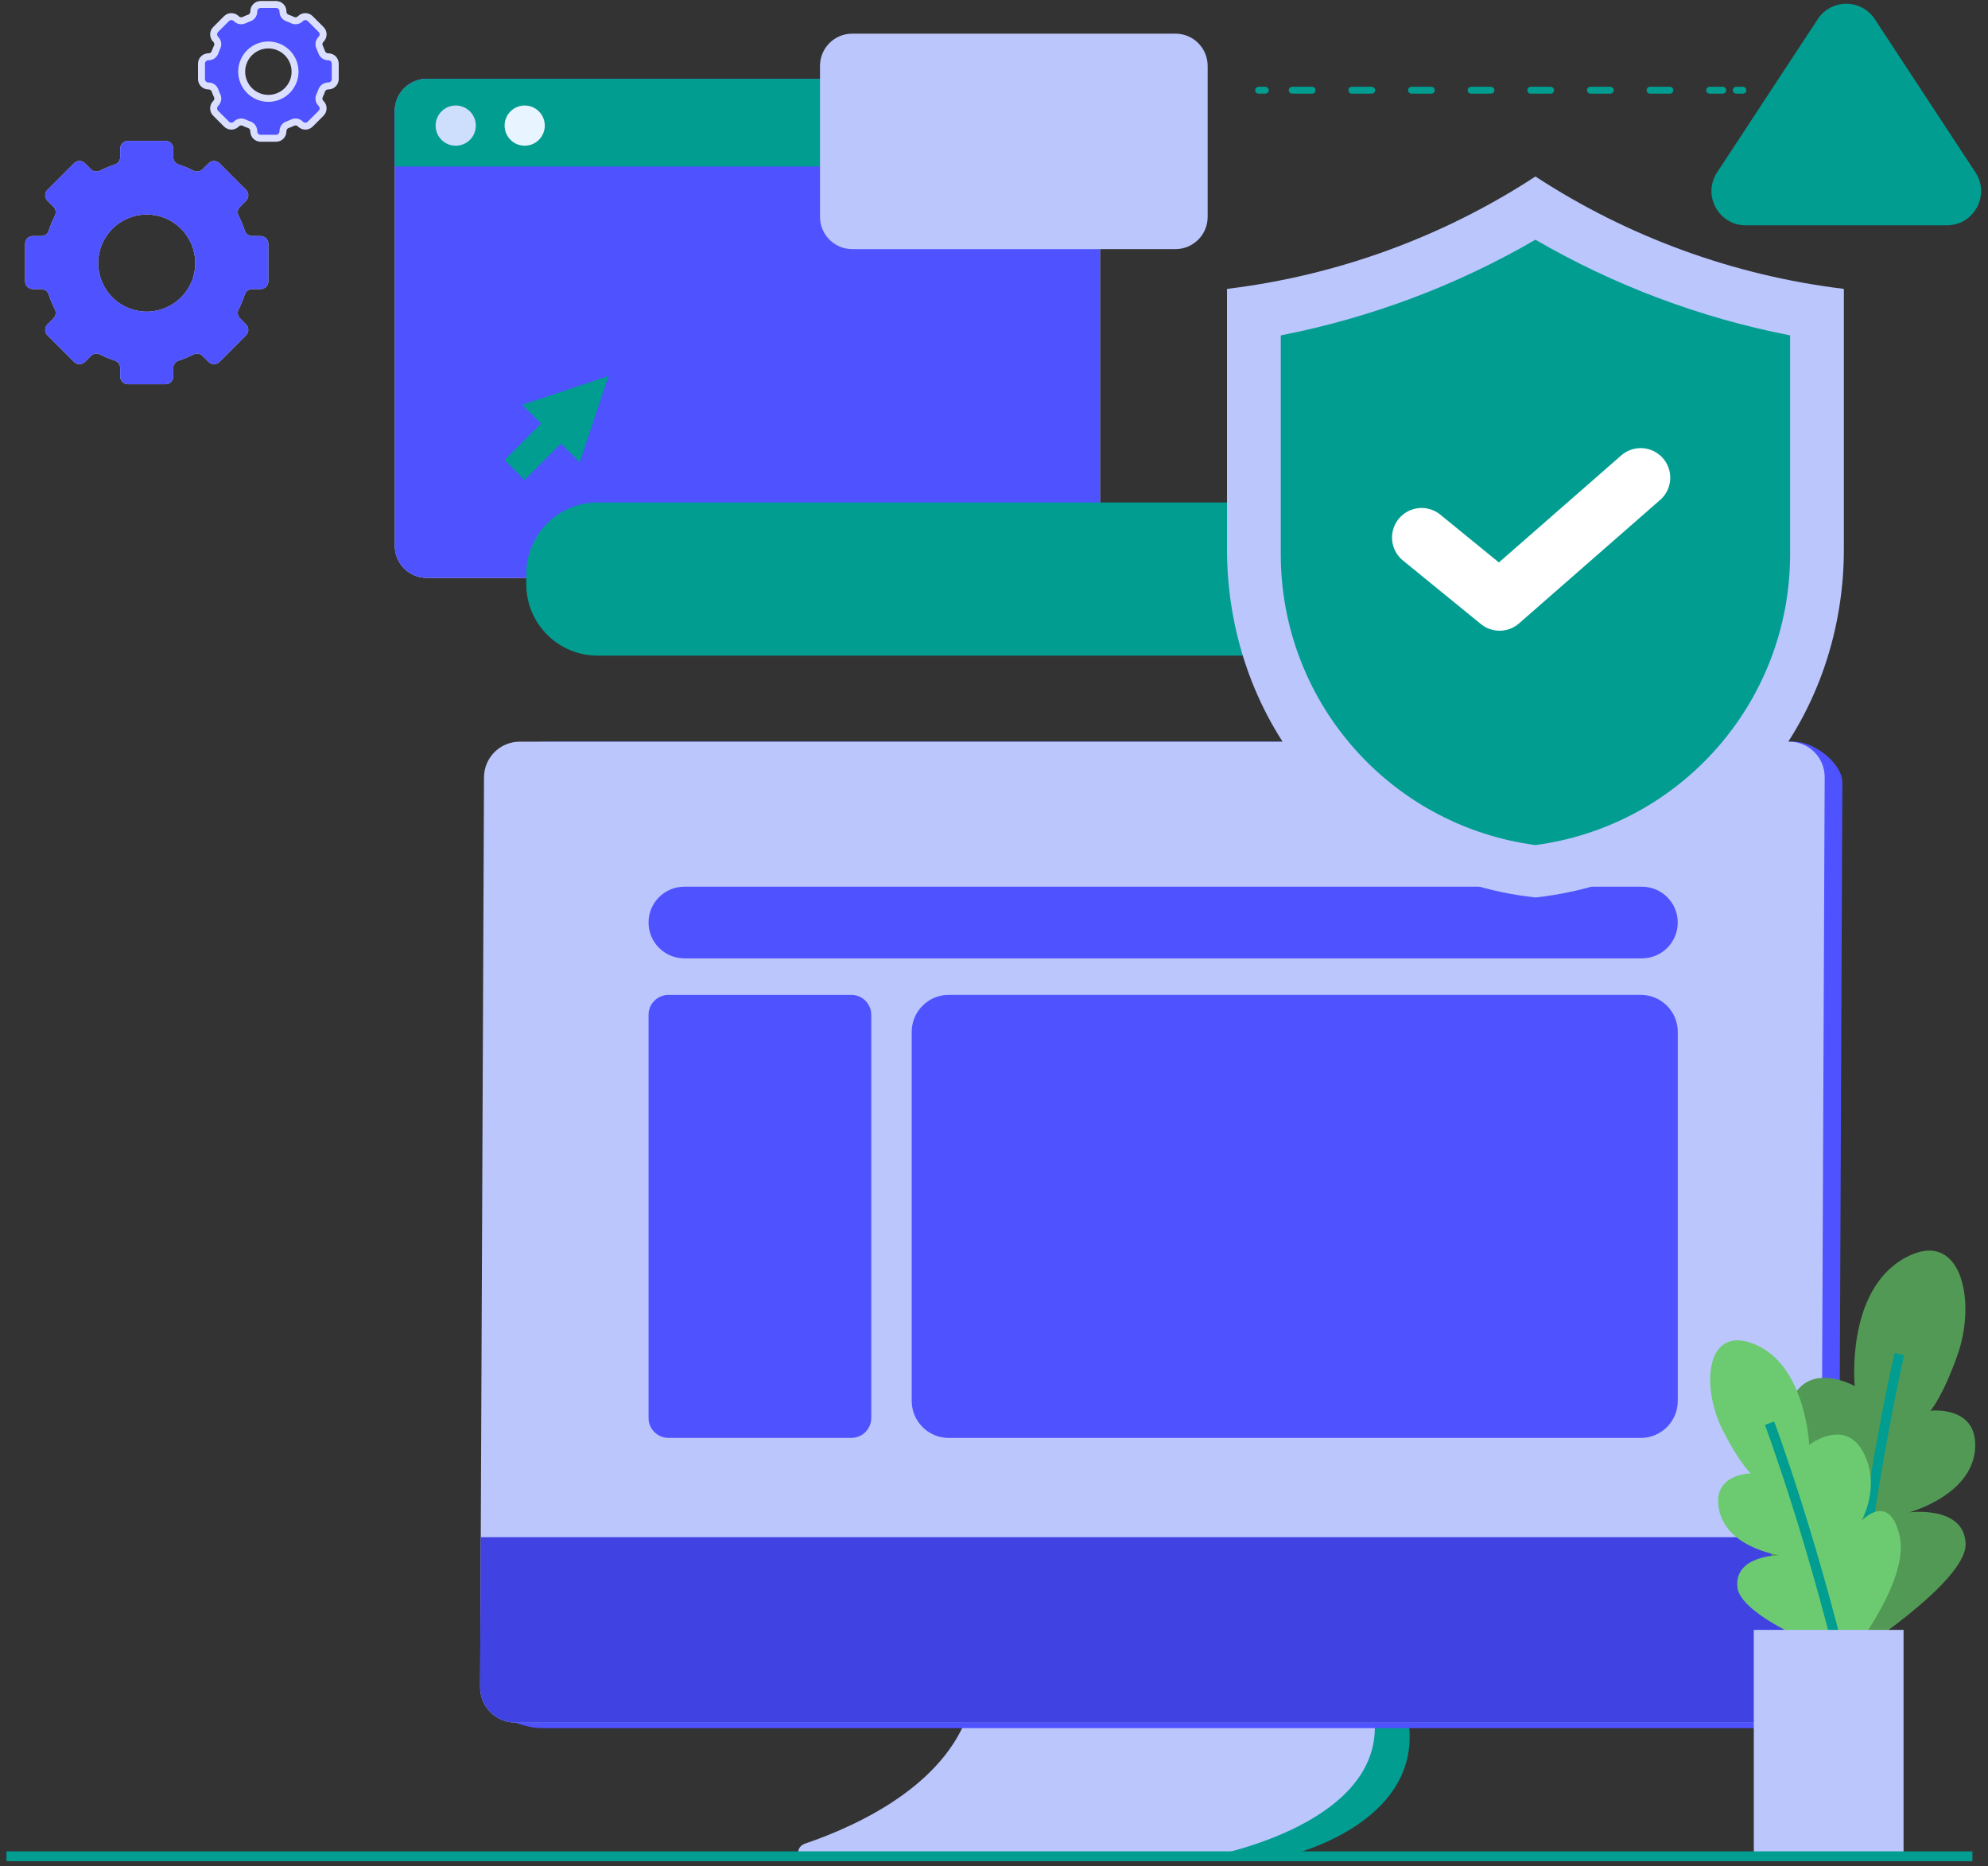 <svg width="179" height="168" viewBox="0 0 179 168" fill="none" xmlns="http://www.w3.org/2000/svg">
<rect x="0" y="0" width="179" height="168" fill="#333333" stroke="none"/>
<path d="M24.164 25.327V21.942C24.164 21.558 23.853 21.248 23.47 21.248H22.701C22.398 21.248 22.134 21.051 22.04 20.764C21.89 20.303 21.704 19.855 21.484 19.424C21.347 19.154 21.396 18.828 21.61 18.615L22.153 18.071C22.425 17.8 22.425 17.36 22.153 17.089L19.759 14.695C19.488 14.423 19.048 14.423 18.777 14.695L18.233 15.238C18.02 15.452 17.694 15.501 17.424 15.364C16.992 15.144 16.544 14.958 16.083 14.808C15.796 14.715 15.6 14.45 15.6 14.147V13.379C15.6 12.995 15.289 12.684 14.905 12.684H11.52C11.136 12.684 10.825 12.995 10.825 13.379V14.147C10.825 14.45 10.629 14.715 10.342 14.808C9.881 14.958 9.433 15.144 9.001 15.364C8.732 15.501 8.405 15.452 8.191 15.238L7.648 14.695C7.377 14.423 6.937 14.423 6.666 14.695L4.272 17.089C4 17.36 4 17.8 4.272 18.071L4.815 18.615C5.029 18.828 5.078 19.154 4.941 19.424C4.721 19.856 4.535 20.304 4.385 20.765C4.292 21.053 4.027 21.248 3.724 21.248H2.956C2.572 21.248 2.261 21.56 2.261 21.943V25.328C2.261 25.712 2.572 26.023 2.956 26.023H3.724C4.027 26.023 4.292 26.219 4.385 26.506C4.535 26.967 4.721 27.415 4.941 27.847C5.078 28.116 5.029 28.442 4.815 28.656L4.272 29.2C4 29.471 4 29.911 4.272 30.182L6.666 32.576C6.937 32.847 7.377 32.847 7.648 32.576L8.191 32.032C8.405 31.819 8.731 31.77 9 31.907C9.432 32.127 9.88 32.312 10.341 32.462C10.629 32.556 10.825 32.821 10.825 33.123V33.892C10.825 34.276 11.136 34.587 11.52 34.587H14.905C15.288 34.587 15.6 34.276 15.6 33.892V33.123C15.6 32.821 15.796 32.556 16.083 32.462C16.544 32.312 16.992 32.127 17.424 31.907C17.693 31.77 18.019 31.819 18.233 32.032L18.777 32.576C19.048 32.847 19.488 32.847 19.759 32.576L22.153 30.182C22.424 29.911 22.424 29.471 22.153 29.2L21.609 28.656C21.396 28.442 21.347 28.116 21.484 27.847C21.704 27.415 21.889 26.967 22.039 26.506C22.133 26.219 22.398 26.023 22.7 26.023H23.469C23.853 26.022 24.164 25.711 24.164 25.327ZM16.303 26.772C15.483 27.592 14.372 28.052 13.213 28.052C12.053 28.052 10.942 27.592 10.122 26.772C9.302 25.952 8.841 24.841 8.841 23.681C8.841 22.522 9.302 21.41 10.122 20.59C10.942 19.771 12.053 19.31 13.213 19.31C14.372 19.31 15.483 19.771 16.303 20.59C17.123 21.41 17.583 22.522 17.583 23.681C17.584 24.841 17.123 25.952 16.303 26.772Z" fill="#DBDFFF"/>
<path d="M24.164 25.327V21.942C24.164 21.558 23.853 21.248 23.47 21.248H22.701C22.398 21.248 22.134 21.051 22.04 20.764C21.89 20.303 21.704 19.855 21.484 19.424C21.347 19.154 21.396 18.828 21.61 18.615L22.153 18.071C22.425 17.8 22.425 17.36 22.153 17.089L19.759 14.695C19.488 14.423 19.048 14.423 18.777 14.695L18.233 15.238C18.02 15.452 17.694 15.501 17.424 15.364C16.992 15.144 16.544 14.958 16.083 14.808C15.796 14.715 15.6 14.45 15.6 14.147V13.379C15.6 12.995 15.289 12.684 14.905 12.684H11.52C11.136 12.684 10.825 12.995 10.825 13.379V14.147C10.825 14.45 10.629 14.715 10.342 14.808C9.881 14.958 9.433 15.144 9.001 15.364C8.732 15.501 8.405 15.452 8.191 15.238L7.648 14.695C7.377 14.423 6.937 14.423 6.666 14.695L4.272 17.089C4 17.36 4 17.8 4.272 18.071L4.815 18.615C5.029 18.828 5.078 19.154 4.941 19.424C4.721 19.856 4.535 20.304 4.385 20.765C4.292 21.053 4.027 21.248 3.724 21.248H2.956C2.572 21.248 2.261 21.56 2.261 21.943V25.328C2.261 25.712 2.572 26.023 2.956 26.023H3.724C4.027 26.023 4.292 26.219 4.385 26.506C4.535 26.967 4.721 27.415 4.941 27.847C5.078 28.116 5.029 28.442 4.815 28.656L4.272 29.2C4 29.471 4 29.911 4.272 30.182L6.666 32.576C6.937 32.847 7.377 32.847 7.648 32.576L8.191 32.032C8.405 31.819 8.731 31.77 9 31.907C9.432 32.127 9.88 32.312 10.341 32.462C10.629 32.556 10.825 32.821 10.825 33.123V33.892C10.825 34.276 11.136 34.587 11.52 34.587H14.905C15.288 34.587 15.6 34.276 15.6 33.892V33.123C15.6 32.821 15.796 32.556 16.083 32.462C16.544 32.312 16.992 32.127 17.424 31.907C17.693 31.77 18.019 31.819 18.233 32.032L18.777 32.576C19.048 32.847 19.488 32.847 19.759 32.576L22.153 30.182C22.424 29.911 22.424 29.471 22.153 29.2L21.609 28.656C21.396 28.442 21.347 28.116 21.484 27.847C21.704 27.415 21.889 26.967 22.039 26.506C22.133 26.219 22.398 26.023 22.7 26.023H23.469C23.853 26.022 24.164 25.711 24.164 25.327ZM16.303 26.772C15.483 27.592 14.372 28.052 13.213 28.052C12.053 28.052 10.942 27.592 10.122 26.772C9.302 25.952 8.841 24.841 8.841 23.681C8.841 22.522 9.302 21.41 10.122 20.59C10.942 19.771 12.053 19.31 13.213 19.31C14.372 19.31 15.483 19.771 16.303 20.59C17.123 21.41 17.583 22.522 17.583 23.681C17.584 24.841 17.123 25.952 16.303 26.772Z" fill="#4F52FF"/>
<path d="M30.186 7.118V5.731C30.186 5.389 29.909 5.112 29.567 5.112H29.55C29.292 5.112 29.058 4.953 28.971 4.709C28.915 4.549 28.849 4.392 28.777 4.239C28.666 4.005 28.718 3.727 28.901 3.544L28.911 3.535C29.154 3.291 29.155 2.899 28.913 2.657L27.932 1.676C27.69 1.435 27.298 1.435 27.056 1.676L27.045 1.688C26.862 1.87 26.584 1.923 26.35 1.812C26.197 1.74 26.04 1.675 25.88 1.618C25.637 1.531 25.477 1.297 25.477 1.039V1.025C25.477 0.68 25.2 0.403 24.858 0.403H23.471C23.129 0.403 22.851 0.68 22.851 1.022V1.038C22.851 1.297 22.692 1.53 22.448 1.617C22.288 1.674 22.132 1.739 21.978 1.812C21.745 1.923 21.466 1.87 21.284 1.688L21.274 1.678C21.031 1.435 20.638 1.434 20.396 1.676L19.416 2.657C19.174 2.899 19.174 3.291 19.416 3.533L19.427 3.544C19.61 3.727 19.662 4.005 19.552 4.239C19.479 4.392 19.414 4.549 19.357 4.709C19.27 4.953 19.037 5.112 18.778 5.112H18.764C18.42 5.112 18.142 5.389 18.142 5.731V7.118C18.142 7.46 18.419 7.738 18.761 7.738H18.777C19.036 7.738 19.27 7.897 19.357 8.141C19.413 8.301 19.479 8.458 19.551 8.611C19.662 8.844 19.61 9.123 19.427 9.305L19.417 9.315C19.174 9.558 19.173 9.951 19.415 10.193L20.396 11.174C20.638 11.415 21.03 11.415 21.272 11.174L21.283 11.162C21.466 10.979 21.744 10.927 21.978 11.037C22.131 11.11 22.288 11.175 22.448 11.232C22.692 11.319 22.851 11.553 22.851 11.811V11.825C22.851 12.169 23.128 12.447 23.47 12.447H24.857C25.199 12.447 25.477 12.17 25.477 11.828V11.812C25.477 11.553 25.636 11.319 25.88 11.232C26.04 11.176 26.197 11.11 26.35 11.038C26.583 10.927 26.861 10.979 27.044 11.162L27.054 11.172C27.297 11.415 27.69 11.416 27.932 11.174L28.912 10.193C29.154 9.951 29.154 9.559 28.912 9.317L28.901 9.305C28.718 9.123 28.666 8.844 28.776 8.611C28.849 8.457 28.914 8.301 28.971 8.141C29.058 7.897 29.291 7.738 29.55 7.738H29.564C29.909 7.737 30.186 7.46 30.186 7.118ZM25.863 8.15C25.413 8.601 24.801 8.854 24.164 8.854C23.526 8.854 22.915 8.601 22.465 8.15C22.014 7.699 21.761 7.088 21.761 6.451C21.761 5.813 22.014 5.202 22.465 4.751C22.915 4.3 23.527 4.047 24.164 4.047C24.801 4.047 25.413 4.3 25.863 4.751C26.314 5.202 26.567 5.813 26.567 6.451C26.568 7.088 26.315 7.699 25.863 8.15Z" fill="#DBDFFF"/>
<path d="M30.186 7.118V5.731C30.186 5.389 29.909 5.112 29.567 5.112H29.55C29.292 5.112 29.058 4.953 28.971 4.709C28.915 4.549 28.849 4.392 28.777 4.239C28.666 4.005 28.718 3.727 28.901 3.544L28.911 3.535C29.154 3.291 29.155 2.899 28.913 2.657L27.932 1.676C27.69 1.435 27.298 1.435 27.056 1.676L27.045 1.688C26.862 1.87 26.584 1.923 26.35 1.812C26.197 1.74 26.04 1.675 25.88 1.618C25.637 1.531 25.477 1.297 25.477 1.039V1.025C25.477 0.68 25.2 0.403 24.858 0.403H23.471C23.129 0.403 22.851 0.68 22.851 1.022V1.038C22.851 1.297 22.692 1.53 22.448 1.617C22.288 1.674 22.132 1.739 21.978 1.812C21.745 1.923 21.466 1.87 21.284 1.688L21.274 1.678C21.031 1.435 20.638 1.434 20.396 1.676L19.416 2.657C19.174 2.899 19.174 3.291 19.416 3.533L19.427 3.544C19.61 3.727 19.662 4.005 19.552 4.239C19.479 4.392 19.414 4.549 19.357 4.709C19.27 4.953 19.037 5.112 18.778 5.112H18.764C18.42 5.112 18.142 5.389 18.142 5.731V7.118C18.142 7.46 18.419 7.738 18.761 7.738H18.777C19.036 7.738 19.27 7.897 19.357 8.141C19.413 8.301 19.479 8.458 19.551 8.611C19.662 8.844 19.61 9.123 19.427 9.305L19.417 9.315C19.174 9.558 19.173 9.951 19.415 10.193L20.396 11.174C20.638 11.415 21.03 11.415 21.272 11.174L21.283 11.162C21.466 10.979 21.744 10.927 21.978 11.037C22.131 11.11 22.288 11.175 22.448 11.232C22.692 11.319 22.851 11.553 22.851 11.811V11.825C22.851 12.169 23.128 12.447 23.47 12.447H24.857C25.199 12.447 25.477 12.17 25.477 11.828V11.812C25.477 11.553 25.636 11.319 25.88 11.232C26.04 11.176 26.197 11.11 26.35 11.038C26.583 10.927 26.861 10.979 27.044 11.162L27.054 11.172C27.297 11.415 27.69 11.416 27.932 11.174L28.912 10.193C29.154 9.951 29.154 9.559 28.912 9.317L28.901 9.305C28.718 9.123 28.666 8.844 28.776 8.611C28.849 8.457 28.914 8.301 28.971 8.141C29.058 7.897 29.291 7.738 29.55 7.738H29.564C29.909 7.737 30.186 7.46 30.186 7.118ZM25.863 8.15C25.413 8.601 24.801 8.854 24.164 8.854C23.526 8.854 22.915 8.601 22.465 8.15C22.014 7.699 21.761 7.088 21.761 6.451C21.761 5.813 22.014 5.202 22.465 4.751C22.915 4.3 23.527 4.047 24.164 4.047C24.801 4.047 25.413 4.3 25.863 4.751C26.314 5.202 26.567 5.813 26.567 6.451C26.568 7.088 26.315 7.699 25.863 8.15Z" fill="#4F52FF"/>
<path d="M30.186 7.118V5.731C30.186 5.389 29.909 5.112 29.567 5.112H29.55C29.292 5.112 29.058 4.953 28.971 4.709C28.915 4.549 28.849 4.392 28.777 4.239C28.666 4.005 28.718 3.727 28.901 3.544L28.911 3.535C29.154 3.291 29.155 2.899 28.913 2.657L27.932 1.676C27.69 1.435 27.298 1.435 27.056 1.676L27.045 1.688C26.862 1.87 26.584 1.923 26.35 1.812C26.197 1.74 26.04 1.675 25.88 1.618C25.637 1.531 25.477 1.297 25.477 1.039V1.025C25.477 0.68 25.2 0.403 24.858 0.403H23.471C23.129 0.403 22.851 0.68 22.851 1.022V1.038C22.851 1.297 22.692 1.53 22.448 1.617C22.288 1.674 22.132 1.739 21.978 1.812C21.745 1.923 21.466 1.87 21.284 1.688L21.274 1.678C21.031 1.435 20.638 1.434 20.396 1.676L19.416 2.657C19.174 2.899 19.174 3.291 19.416 3.533L19.427 3.544C19.61 3.727 19.662 4.005 19.552 4.239C19.479 4.392 19.414 4.549 19.357 4.709C19.27 4.953 19.037 5.112 18.778 5.112H18.764C18.42 5.112 18.142 5.389 18.142 5.731V7.118C18.142 7.46 18.419 7.738 18.761 7.738H18.777C19.036 7.738 19.27 7.897 19.357 8.141C19.413 8.301 19.479 8.458 19.551 8.611C19.662 8.844 19.61 9.123 19.427 9.305L19.417 9.315C19.174 9.558 19.173 9.951 19.415 10.193L20.396 11.174C20.638 11.415 21.03 11.415 21.272 11.174L21.283 11.162C21.466 10.979 21.744 10.927 21.978 11.037C22.131 11.11 22.288 11.175 22.448 11.232C22.692 11.319 22.851 11.553 22.851 11.811V11.825C22.851 12.169 23.128 12.447 23.47 12.447H24.857C25.199 12.447 25.477 12.17 25.477 11.828V11.812C25.477 11.553 25.636 11.319 25.88 11.232C26.04 11.176 26.197 11.11 26.35 11.038C26.583 10.927 26.861 10.979 27.044 11.162L27.054 11.172C27.297 11.415 27.69 11.416 27.932 11.174L28.912 10.193C29.154 9.951 29.154 9.559 28.912 9.317L28.901 9.305C28.718 9.123 28.666 8.844 28.776 8.611C28.849 8.457 28.914 8.301 28.971 8.141C29.058 7.897 29.291 7.738 29.55 7.738H29.564C29.909 7.737 30.186 7.46 30.186 7.118ZM25.863 8.15C25.413 8.601 24.801 8.854 24.164 8.854C23.526 8.854 22.915 8.601 22.465 8.15C22.014 7.699 21.761 7.088 21.761 6.451C21.761 5.813 22.014 5.202 22.465 4.751C22.915 4.3 23.527 4.047 24.164 4.047C24.801 4.047 25.413 4.3 25.863 4.751C26.314 5.202 26.567 5.813 26.567 6.451C26.568 7.088 26.315 7.699 25.863 8.15Z" stroke="#DBDFFF" stroke-width="0.626" stroke-miterlimit="10"/>
<path d="M175.297 20.282H157.18C154.733 20.282 153.265 17.563 154.609 15.517L163.668 1.727C164.883 -0.122 167.595 -0.122 168.81 1.727L177.869 15.517C179.212 17.563 177.745 20.282 175.297 20.282Z" fill="#019D91"/>
<path d="M38.428 52.019H96.163C97.757 52.019 99.048 50.728 99.048 49.134V9.984C99.048 8.391 97.756 7.099 96.163 7.099H38.428C36.835 7.099 35.544 8.39 35.544 9.984V49.134C35.543 50.728 36.835 52.019 38.428 52.019Z" fill="#DBDFFF"/>
<path d="M38.428 52.019H96.163C97.757 52.019 99.048 50.728 99.048 49.134V9.984C99.048 8.391 97.756 7.099 96.163 7.099H38.428C36.835 7.099 35.544 8.39 35.544 9.984V49.134C35.543 50.728 36.835 52.019 38.428 52.019Z" fill="#4F52FF"/>
<path d="M35.543 14.985H99.048V9.984C99.048 8.391 97.756 7.099 96.163 7.099H38.428C36.835 7.099 35.543 8.39 35.543 9.984L35.543 14.985Z" fill="#019D91"/>
<path d="M45.434 11.307C45.434 12.307 46.244 13.117 47.243 13.117C48.243 13.117 49.053 12.307 49.053 11.307C49.053 10.308 48.243 9.498 47.243 9.498C46.244 9.498 45.434 10.308 45.434 11.307Z" fill="#E8F4FF"/>
<path d="M39.224 11.307C39.224 12.307 40.034 13.117 41.034 13.117C42.033 13.117 42.843 12.307 42.843 11.307C42.843 10.308 42.033 9.498 41.034 9.498C40.034 9.498 39.224 10.308 39.224 11.307Z" fill="#CEDFFD"/>
<path d="M54.791 33.851L52.202 41.619L50.511 39.928L47.231 43.207L45.434 41.41L48.714 38.13L47.023 36.44L54.791 33.851Z" fill="#019D91"/>
<path d="M126.436 153.201H97.301C96.543 160.314 88.963 164.211 84.038 165.965C83.382 166.199 83.362 167.1 84.023 167.1H115.68C115.724 167.1 115.765 167.095 115.806 167.086C116.814 166.847 129.562 163.583 126.436 153.201Z" fill="#019D91"/>
<path d="M123.484 153.201H87.485C85.751 160.314 77.636 164.211 72.47 165.965C71.781 166.199 71.639 167.1 72.299 167.1H108.905C108.941 167.1 108.974 167.097 109.009 167.09C110.043 166.896 126.203 163.671 123.484 153.201Z" fill="#BAC6FC"/>
<path d="M162.322 155.563H48.721C46.955 155.563 43.384 154.131 43.391 152.364L45.897 69.963C45.904 68.196 47.343 66.764 49.11 66.764H161.561C163.328 66.764 165.893 68.694 165.886 70.461L165.536 152.364C165.528 154.131 164.089 155.563 162.322 155.563Z" fill="#4F52FF"/>
<path d="M160.732 155.065H46.416C44.649 155.065 43.223 153.633 43.23 151.866L43.58 69.963C43.588 68.196 45.026 66.764 46.793 66.764H161.109C162.876 66.764 164.302 68.196 164.295 69.963L163.945 151.866C163.937 153.633 162.499 155.065 160.732 155.065Z" fill="#BAC6FC"/>
<path d="M160.732 155.065H46.416C44.649 155.065 43.223 153.633 43.23 151.866L43.288 138.373H164.003L163.945 151.866C163.937 153.633 162.499 155.065 160.732 155.065Z" fill="#4042E2"/>
<path d="M147.733 129.439H85.426C83.584 129.439 82.091 127.946 82.091 126.105V92.89C82.091 91.049 83.584 89.556 85.426 89.556H147.733C149.575 89.556 151.068 91.049 151.068 92.89V126.105C151.067 127.946 149.574 129.439 147.733 129.439Z" fill="#4F52FF"/>
<path d="M76.654 129.439H60.191C59.197 129.439 58.392 128.634 58.392 127.641V91.354C58.392 90.361 59.197 89.556 60.191 89.556H76.654C77.647 89.556 78.452 90.361 78.452 91.354V127.641C78.452 128.634 77.647 129.439 76.654 129.439Z" fill="#DBDFFF"/>
<path d="M76.654 129.439H60.191C59.197 129.439 58.392 128.634 58.392 127.641V91.354C58.392 90.361 59.197 89.556 60.191 89.556H76.654C77.647 89.556 78.452 90.361 78.452 91.354V127.641C78.452 128.634 77.647 129.439 76.654 129.439Z" fill="#4F52FF"/>
<path d="M147.841 79.817H61.619C59.837 79.817 58.392 81.262 58.392 83.044C58.392 84.826 59.837 86.271 61.619 86.271H147.84C149.622 86.271 151.067 84.827 151.067 83.044C151.067 81.262 149.623 79.817 147.841 79.817Z" fill="#DBDFFF"/>
<path d="M147.841 79.817H61.619C59.837 79.817 58.392 81.262 58.392 83.044C58.392 84.826 59.837 86.271 61.619 86.271H147.84C149.622 86.271 151.067 84.827 151.067 83.044C151.067 81.262 149.623 79.817 147.841 79.817Z" fill="#4F52FF"/>
<path d="M121.895 59.02H53.813C50.263 59.02 47.385 56.142 47.385 52.592V51.659C47.385 48.109 50.263 45.23 53.813 45.23H121.895V59.02Z" fill="#019D91"/>
<path d="M138.244 80.787C130.095 79.903 122.641 75.868 117.422 69.44C112.848 63.805 110.479 56.698 110.479 49.441V26.056C110.479 26.027 110.5 26.003 110.529 25.999C120.383 24.801 129.899 21.337 138.22 15.907C138.238 15.895 138.262 15.895 138.282 15.907C146.6 21.337 156.117 24.801 165.973 25.999C166.002 26.002 166.023 26.026 166.023 26.056V49.441C166.023 56.698 163.654 63.804 159.081 69.438C153.863 75.867 146.407 79.903 138.257 80.787C138.253 80.788 138.248 80.788 138.244 80.787Z" fill="#BAC6FC"/>
<path d="M138.259 76.07C138.254 76.071 138.248 76.071 138.242 76.07C132.111 75.256 126.458 72.314 122.265 67.742C117.788 62.858 115.321 56.521 115.321 49.895V30.235C115.321 30.208 115.341 30.185 115.367 30.18C123.39 28.613 131.16 25.696 138.222 21.594C138.24 21.584 138.261 21.584 138.279 21.594C145.34 25.696 153.11 28.613 161.134 30.18C161.161 30.185 161.181 30.208 161.181 30.235V49.895C161.181 56.52 158.714 62.858 154.236 67.742C150.044 72.314 144.391 75.256 138.259 76.07Z" fill="#019D91"/>
<path d="M128 48.389L135.021 54.114L147.728 43" stroke="white" stroke-width="5.323" stroke-miterlimit="10" stroke-linecap="round" stroke-linejoin="round"/>
<path d="M166.411 149.254C166.411 149.254 157.976 140.765 158.453 135.754C158.93 130.743 162.459 133.664 162.459 133.664C162.459 133.664 159.673 130.213 161.202 126.277C162.73 122.341 166.998 124.77 166.998 124.77C166.998 124.77 166.165 116.275 171.438 113.283C176.54 110.387 178.006 117.017 176.265 121.945C174.925 125.737 173.823 126.994 173.823 126.994C173.823 126.994 177.734 126.524 177.848 129.912C178.004 134.497 171.913 136.138 171.913 136.138C171.913 136.138 176.891 135.489 176.984 138.981C177.078 142.473 166.411 149.254 166.411 149.254Z" fill="#519955"/>
<path d="M171.018 121.898C171.018 121.898 167.753 135.861 166.159 154.1" stroke="#019D91" stroke-width="0.887" stroke-miterlimit="10"/>
<path d="M166.412 149.255C166.412 149.255 171.994 142.358 171.043 138.258C170.092 134.158 167.571 136.951 167.571 136.951C167.571 136.951 169.432 133.797 167.753 130.699C166.074 127.6 162.901 130.064 162.901 130.064C162.901 130.064 162.615 122.939 158.018 121.019C153.57 119.161 153.134 124.809 155.096 128.706C156.607 131.706 157.639 132.63 157.639 132.63C157.639 132.63 154.426 132.655 154.716 135.473C155.108 139.288 160.213 140.002 160.213 140.002C160.213 140.002 156.119 139.991 156.438 142.894C156.757 145.797 166.412 149.255 166.412 149.255Z" fill="#6CCB71"/>
<path d="M159.329 128.112C159.329 128.112 163.542 139.332 166.889 154.272" stroke="#019D91" stroke-width="0.887" stroke-miterlimit="10"/>
<path d="M171.397 146.719H157.913V167.099H171.397V146.719Z" fill="#BAC6FC"/>
<path d="M177.598 167.099H0.582" stroke="#019D91" stroke-width="0.887" stroke-miterlimit="10"/>
<path d="M105.837 22.425H76.735C75.132 22.425 73.833 21.126 73.833 19.524V5.93C73.833 4.328 75.132 3.029 76.735 3.029H105.837C107.439 3.029 108.738 4.328 108.738 5.93V19.524C108.738 21.126 107.439 22.425 105.837 22.425Z" fill="#BAC6FC"/>
<path d="M113.327 8.121H113.929" stroke="#019D91" stroke-width="0.621" stroke-linecap="round" stroke-linejoin="round"/>
<path d="M116.351 8.121H155.12" stroke="#019D91" stroke-width="0.621" stroke-linecap="round" stroke-linejoin="round" stroke-dasharray="1.79 3.58"/>
<path d="M156.332 8.121H156.933" stroke="#019D91" stroke-width="0.621" stroke-linecap="round" stroke-linejoin="round"/>
</svg>
